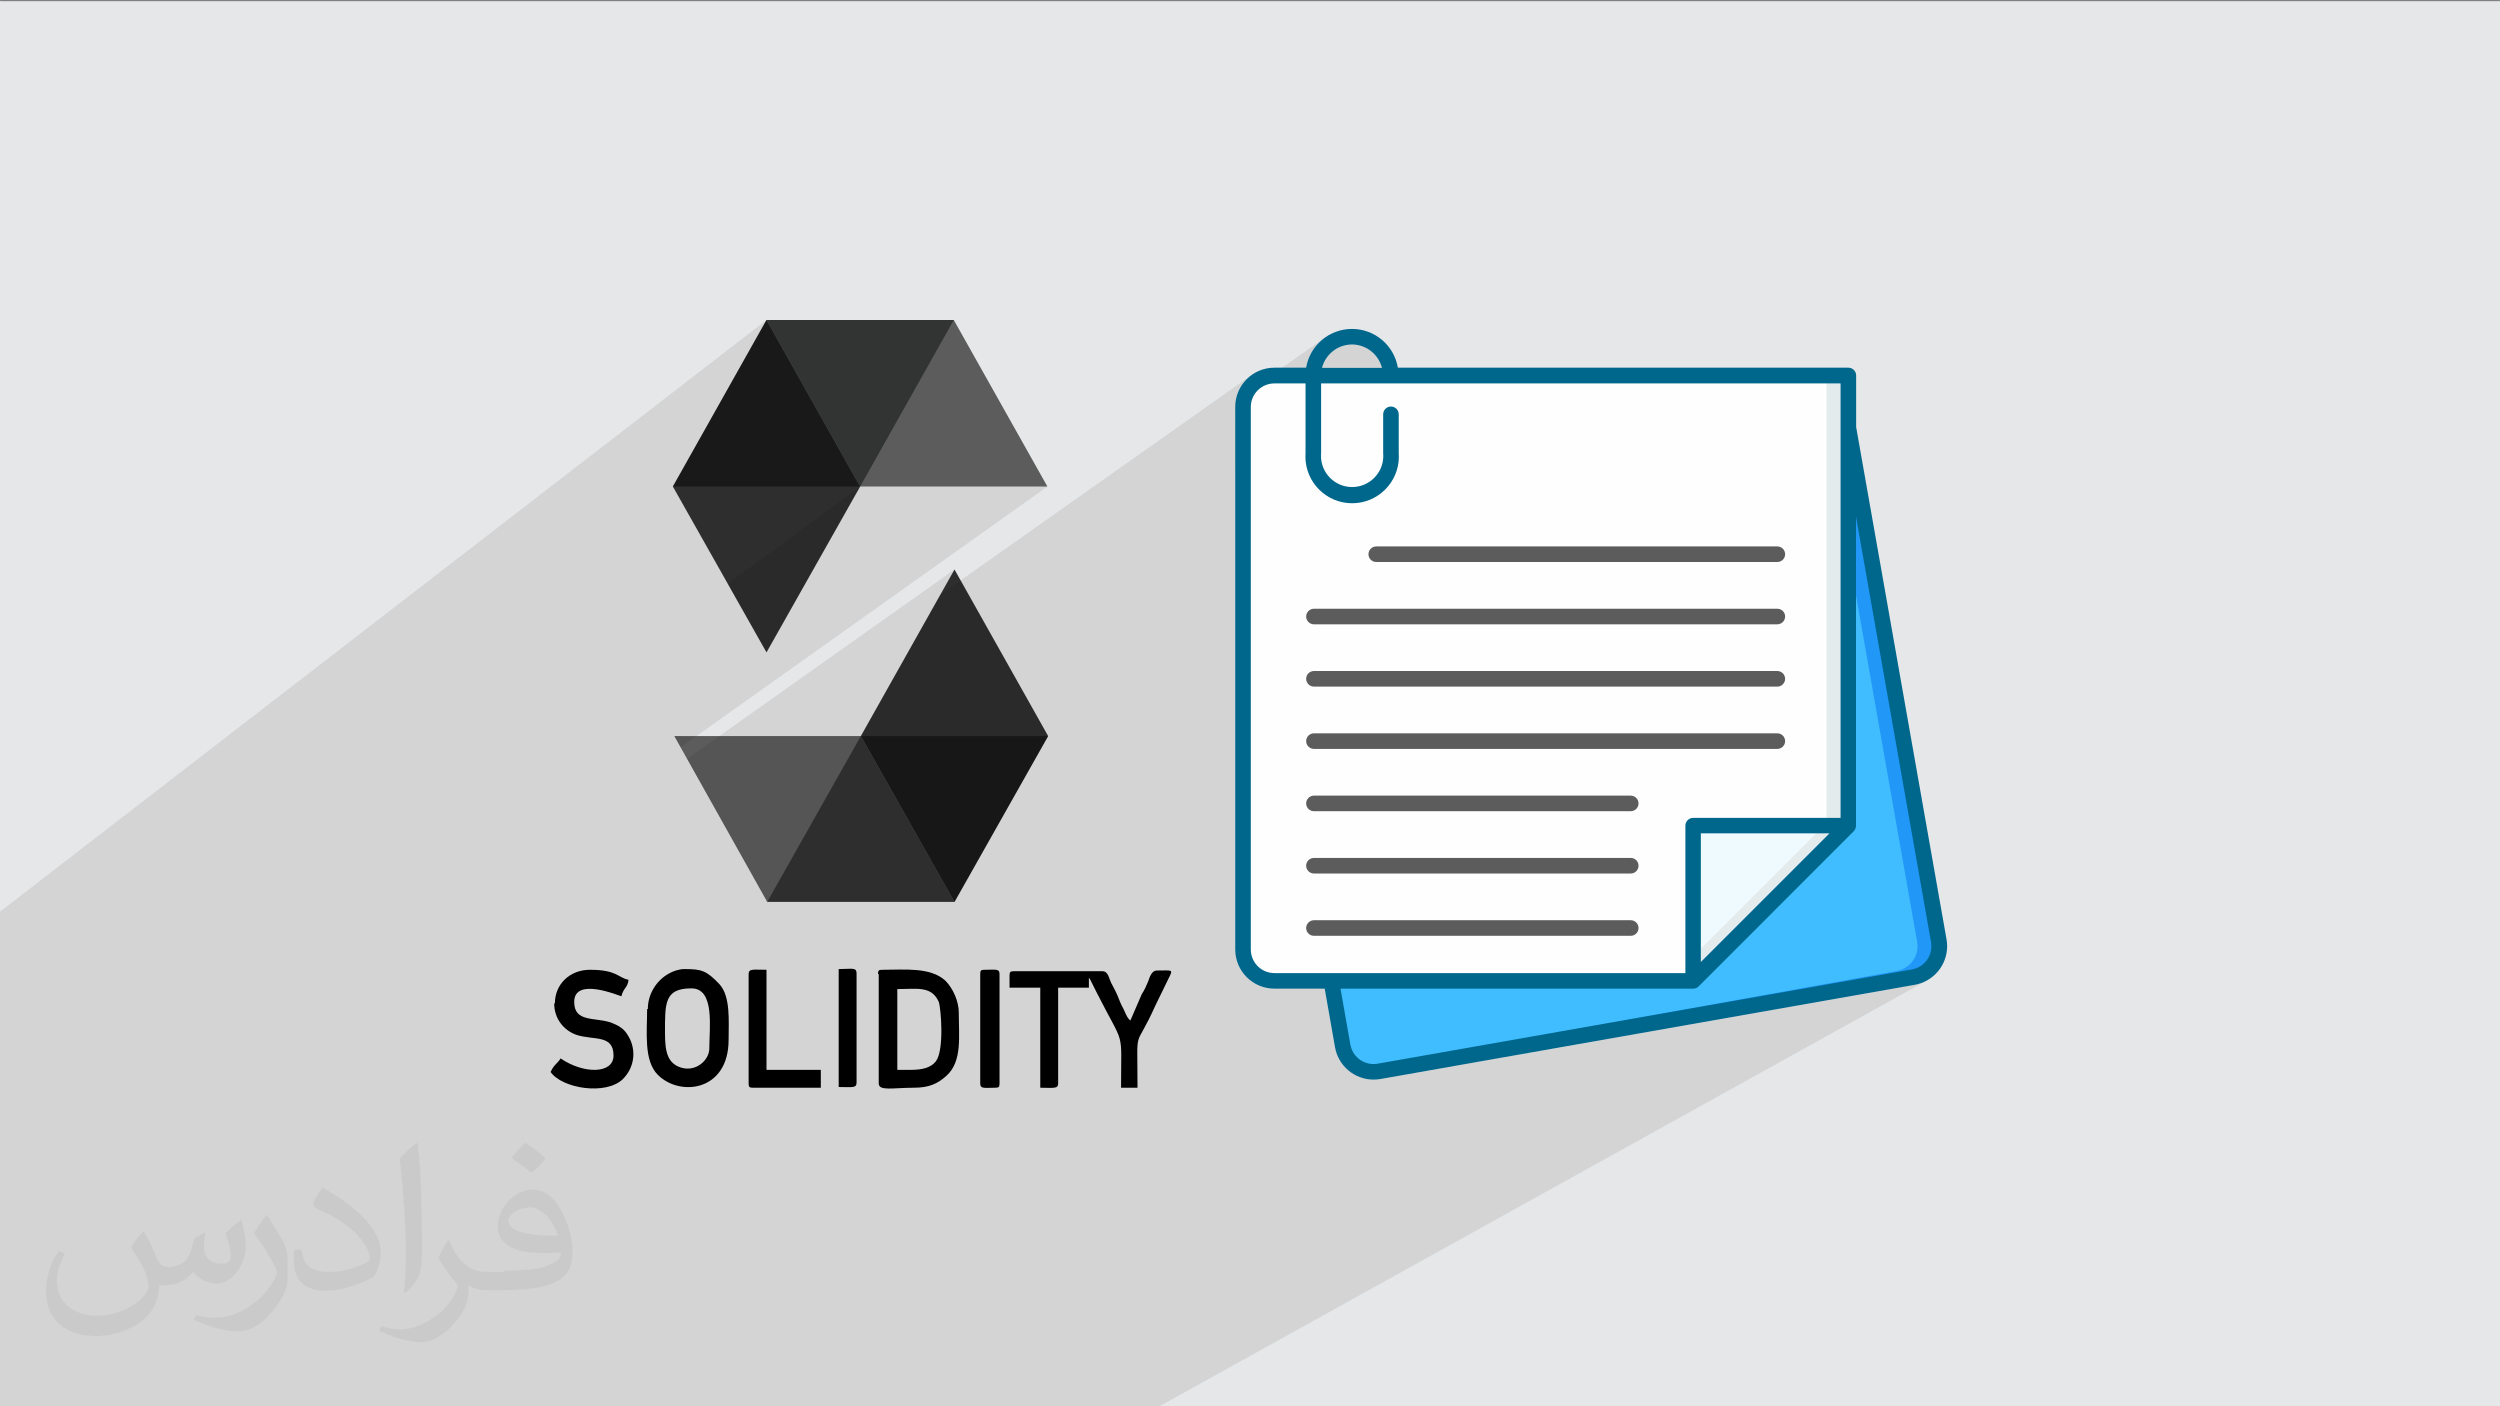 <?xml version="1.0" encoding="UTF-8"?>
<!DOCTYPE svg PUBLIC "-//W3C//DTD SVG 1.1//EN" "http://www.w3.org/Graphics/SVG/1.1/DTD/svg11.dtd">
<!-- Creator: CorelDRAW -->
<svg xmlns="http://www.w3.org/2000/svg" xml:space="preserve" width="3.703in" height="2.083in" version="1.1" style="shape-rendering:geometricPrecision; text-rendering:geometricPrecision; image-rendering:optimizeQuality; fill-rule:evenodd; clip-rule:evenodd"
viewBox="0 0 3703.33 2083.33"
 xmlns:xlink="http://www.w3.org/1999/xlink"
 xmlns:xodm="http://www.corel.com/coreldraw/odm/2003">
 <rect x="0" y="0" width="3703.33" height="2083.33" fill="#808080" stroke="none"/>
 <defs>
  <style type="text/css">
   <![CDATA[
    .fil3 {fill:#FEFEFE}
    .fil4 {fill:black}
    .fil0 {fill:#E6E7E8}
    .fil12 {fill:#00678C;fill-rule:nonzero}
    .fil11 {fill:#2197F7;fill-rule:nonzero}
    .fil9 {fill:#40BDFF;fill-rule:nonzero}
    .fil13 {fill:#5C5C5D;fill-rule:nonzero}
    .fil8 {fill:#E4EBED;fill-rule:nonzero}
    .fil10 {fill:#EFFAFE;fill-rule:nonzero}
    .fil2 {fill:#373435;fill-opacity:0.031}
    .fil1 {fill:#373435;fill-opacity:0.102}
    .fil5 {fill:black;fill-opacity:0.451}
    .fil6 {fill:black;fill-opacity:0.6}
    .fil7 {fill:black;fill-opacity:0.8}
   ]]>
  </style>
 </defs>
 <g id="Layer_x0020_1">
  <polygon class="fil0" points="-4.67,1.74 3704.66,1.74 3704.66,2084.93 -4.67,2084.93 "/>
  <polygon class="fil1" points="936.08,2084.93 904.39,2084.93 882.04,2084.93 869.41,2084.93 792.55,2084.93 772.27,2084.93 746.87,2084.93 733.67,2084.93 714.14,2084.93 711.06,2084.93 705.25,2084.93 686.35,2084.93 681.3,2084.93 672.92,2084.93 642.46,2084.93 621.44,2084.93 621.1,2084.93 610.71,2084.93 600.36,2084.93 600.31,2084.93 580.72,2084.93 576.16,2084.93 573.44,2084.93 558,2084.93 557.99,2084.93 557.05,2084.93 543.5,2084.93 517.15,2084.93 516.33,2084.93 496.79,2084.93 496.78,2084.93 491.07,2084.93 488.09,2084.93 484.84,2084.93 474.02,2084.93 452.17,2084.93 449.4,2084.93 443.22,2084.93 381.73,2084.93 370.58,2084.93 366.89,2084.93 315.39,2084.93 314.44,2084.93 308.8,2084.93 308.39,2084.93 269.8,2084.93 261.89,2084.93 252.46,2084.93 241.15,2084.93 225.96,2084.93 188.29,2084.93 143.62,2084.93 143.61,2084.93 141.17,2084.93 138.8,2084.93 126.7,2084.93 96.34,2084.93 80.91,2084.93 79.53,2084.93 78.58,2084.93 74.94,2084.93 61.13,2084.93 37,2084.93 35.15,2084.93 26.93,2084.93 18.93,2084.93 -4.67,2084.93 -4.67,2056.37 -4.67,2050.31 -4.67,2049.66 -4.67,2026.65 -4.67,1975.74 -4.67,1904.21 -4.67,1902.51 -4.67,1867.32 -4.67,1848.26 -4.67,1827.15 -4.67,1806.43 -4.67,1783.4 -4.67,1657.81 -4.67,1477.76 -4.67,1354.06 1135.39,474.07 996.66,720.81 1077.86,864.61 1274.11,720.81 1551.56,720.81 1008.16,1107.12 1017.73,1124.21 1413.89,843.65 1392.89,881.02 1855.37,554.62 1850.91,557.96 1846.79,561.7 1843.04,565.83 1839.7,570.29 1836.8,575.07 1834.35,580.14 1832.4,585.47 1830.97,591.02 1830.67,592.99 1962.94,499.93 1958.25,503.56 1953.89,507.58 1949.88,511.96 1946.25,516.7 1943.03,521.74 1940.24,527.09 1937.92,532.72 1936.09,538.59 1934.77,544.7 1829.78,618.29 1829.78,621.5 1977.66,517.9 1980.85,515.98 1984.2,514.31 1987.7,512.93 1991.31,511.82 1995.03,511.01 1998.85,510.51 2002.74,510.32 2006.63,510.51 2010.44,511.02 2014.16,511.83 2017.78,512.94 2021.26,514.33 2024.61,515.99 2027.8,517.91 2030.83,520.07 2033.67,522.48 2036.31,525.11 2038.74,527.95 2040.93,530.99 2042.89,534.22 2044.58,537.63 2046,541.2 2047.13,544.93 1829.78,695.54 1829.78,1406.64 1830.09,1412.57 1830.97,1418.33 1832.4,1423.89 1834.35,1429.21 1836.8,1434.28 1839.7,1439.06 1843.04,1443.53 1846.78,1447.65 1850.91,1451.39 1855.37,1454.73 1860.15,1457.63 1865.22,1460.08 1870.55,1462.03 1876.1,1463.46 1881.86,1464.35 1887.79,1464.65 1887.79,1464.65 1962.32,1464.65 1977.59,1551.45 1978.72,1556.55 1980.29,1561.46 1982.26,1566.15 1984.61,1570.61 1987.32,1574.83 1990.37,1578.78 1993.73,1582.44 1997.39,1585.79 2001.33,1588.82 2005.51,1591.51 2009.93,1593.83 2014.54,1595.78 2019.34,1597.33 2024.31,1598.46 2029.41,1599.16 2034.63,1599.4 2034.65,1599.4 2034.68,1599.4 2034.7,1599.4 2034.72,1599.4 2035.99,1599.38 2037.26,1599.34 2038.53,1599.28 2039.8,1599.18 2041.07,1599.06 2042.33,1598.91 2043.58,1598.73 2044.83,1598.52 2836.49,1458.93 2841.59,1457.78 2846.5,1456.21 2851.2,1454.23 2855.67,1451.87 1714.57,2084.93 1708.8,2084.93 1080.33,2084.93 "/>
  <path class="fil2" d="M214.02 1826.24c7,11 11,21 16,32 3,7 5,19 21,19 5,0 11,-2 17,-5 7,-4 11,-9 14,-17l6 -21 15 -8 1 1c-2,8 -2,15 -2,21 0,18 15,24 27,24 7,0 13,-4 13,-10 0,-8 -4,-23 -8,-35 7,-7 14,-14 23,-20l1 1c4,15 6,30 6,40 0,9 -4,21 -8,28 -7,14 -20,25 -36,25 -12,0 -25,-6 -34,-17l0 0c-9,11 -22,20 -43,20l-7 0c-1,14 -4,24 -9,33 -13,25 -50,42 -85.01,42 -49,0 -74.01,-28 -74.01,-66 0,-23 8,-45 19,-60l9 4c-7,14 -12,27 -12,40 0,35 28,52 61,52 31,0 69.01,-20 75.01,-42 -2,-25 -12,-36 -26,-59 4,-8 10,-15 17,-23l1 0 0 0 2 -1 0 0 0 0 0 0 0 0 0 0 0 0 0 0 0 0 0 0 0 2 0 0 0.01 -0.01zm564.05 -133.01c10,6 21,14 30,23 -6,8 -12,15 -21,21 -10,-8 -20,-15 -30,-22 7,-8 14,-15 20,-22l0 0 0 0 0 0 0 0 0 0 0 0 0 0 0 0 0 0 1 0 0 0 0 -0zm5 96.01c-17,0 -30,11 -30,19 0,17 34,23 73.01,22 -5,-20 -23,-42 -43,-42l0 0 0 0 0 0 0 0 0 0 0 0 0 0 0 0 0 0 0 0 0 1 0 0 0 0zm-38 93.01c22,0 41,-1 55,-4 16,-4 30,-12 30,-18 0,-2 0,-3 0,-5 -9,1 -19,1 -28,1 -30,0 -52,-7 -61,-23 -2,-4 -4,-9 -4,-15 0,-16 7,-31 19,-42 10,-9 21,-14 33,-14 21,0 37,17 48,43 6,14 11,31 11,51 0,14 -4,25 -12,34 -16,15 -45,21 -90.01,21l-20 0 0 0 -5 0c-11,0 -19,-2 -26,-7l-1 0c0,2 0,5 0,8 0,10 -3,23 -10,33 -20,30 -42,43 -60,43 -19,0 -42,-7 -63,-17l4 -7c7,3 16,5 29,5 34,0 78.01,-33 84.01,-65 -1,-2 -4,-6 -7,-9 -10,-12 -16,-22 -22,-32 5,-10 9,-18 14,-25l2 0c14,30 28,46 57,46l5 0 0 0 21 0 0 -1 0 0 0 0 0 0 -3 -1 0 0 -0 -0zm-147.01 31c2,-13 3,-29 3,-43l0 -21c0,-39 -5,-96.01 -9,-133.01 7,-8 17,-17 25,-23l2 1c5,47 6,101.01 6,151.01 0,13 0,26 -2,35 -1,12 -8,21 -22,35l-3 -2 0 0 0 0 0 0 0 0 0 0 0 0 0 0 0 0 0 0 0 0 -0 0zm-151.02 -62.01c1,19 10,33 41,33 20,0 36,-5 55,-14 3,-2 5,-4 5,-5 0,-11 -9,-27 -24,-41 -15,-13 -33,-25 -52,-32 -6,-3 -8,-6 -8,-8 0,-6 7,-16 13,-24l2 0c21,11 43,27 60,44 15,16 25,33 25,51 0,13 -4,26 -11,37 -23,11 -47,20 -70.01,20 -29,0 -48,-13 -48,-45 0,-4 0,-9 1,-16l10 0 0 0 0 0 0 0 0 0 0 0 0 0 0 0 0 0 0 0 0 0 0 0 1 0 0 0 0 0zm-52 -52l18 29c7,11 13,22 13,41l0 24c0,19 -12,39 -32,60 -15,14 -29,19 -42,19 -19,0 -40,-6 -65,-17l3 -7c8,2 17,4 28,4 36,0 72.01,-26 89.01,-58 2,-4 3,-7 3,-9 0,-4 -2,-8 -4,-11 -9,-17 -19,-33 -30,-47 6,-9 11,-18 18,-27l2 0 0 0 1 0 0 0 0 0 0 0 0 0 0 0 0 0 0 0 0 0 0 0 -2 -1 0 0 0 -0z"/>
  <path class="fil2" d="M214.02 1826.24c7,11 11,21 16,32 3,7 5,19 21,19 5,0 11,-2 17,-5 7,-4 11,-9 14,-17l6 -21 15 -8 1 1c-2,8 -2,15 -2,21 0,18 15,24 27,24 7,0 13,-4 13,-10 0,-8 -4,-23 -8,-35 7,-7 14,-14 23,-20l1 1c4,15 6,30 6,40 0,9 -4,21 -8,28 -7,14 -20,25 -36,25 -12,0 -25,-6 -34,-17l0 0c-9,11 -22,20 -43,20l-7 0c-1,14 -4,24 -9,33 -13,25 -50,42 -85.01,42 -49,0 -74.01,-28 -74.01,-66 0,-23 8,-45 19,-60l9 4c-7,14 -12,27 -12,40 0,35 28,52 61,52 31,0 69.01,-20 75.01,-42 -2,-25 -12,-36 -26,-59 4,-8 10,-15 17,-23l1 0 0 0 2 -1 0 0 0 0 0 0 0 0 0 0 0 0 0 0 0 0 0 0 0 2 0 0 0.01 -0.01zm564.05 -133.01c10,6 21,14 30,23 -6,8 -12,15 -21,21 -10,-8 -20,-15 -30,-22 7,-8 14,-15 20,-22l0 0 0 0 0 0 0 0 0 0 0 0 0 0 0 0 0 0 1 0 0 0 0 -0zm5 96.01c-17,0 -30,11 -30,19 0,17 34,23 73.01,22 -5,-20 -23,-42 -43,-42l0 0 0 0 0 0 0 0 0 0 0 0 0 0 0 0 0 0 0 0 0 1 0 0 0 0zm-38 93.01c22,0 41,-1 55,-4 16,-4 30,-12 30,-18 0,-2 0,-3 0,-5 -9,1 -19,1 -28,1 -30,0 -52,-7 -61,-23 -2,-4 -4,-9 -4,-15 0,-16 7,-31 19,-42 10,-9 21,-14 33,-14 21,0 37,17 48,43 6,14 11,31 11,51 0,14 -4,25 -12,34 -16,15 -45,21 -90.01,21l-20 0 0 0 -5 0c-11,0 -19,-2 -26,-7l-1 0c0,2 0,5 0,8 0,10 -3,23 -10,33 -20,30 -42,43 -60,43 -19,0 -42,-7 -63,-17l4 -7c7,3 16,5 29,5 34,0 78.01,-33 84.01,-65 -1,-2 -4,-6 -7,-9 -10,-12 -16,-22 -22,-32 5,-10 9,-18 14,-25l2 0c14,30 28,46 57,46l5 0 0 0 21 0 0 -1 0 0 0 0 0 0 -3 -1 0 0 -0 -0zm-147.01 31c2,-13 3,-29 3,-43l0 -21c0,-39 -5,-96.01 -9,-133.01 7,-8 17,-17 25,-23l2 1c5,47 6,101.01 6,151.01 0,13 0,26 -2,35 -1,12 -8,21 -22,35l-3 -2 0 0 0 0 0 0 0 0 0 0 0 0 0 0 0 0 0 0 0 0 -0 0zm-151.02 -62.01c1,19 10,33 41,33 20,0 36,-5 55,-14 3,-2 5,-4 5,-5 0,-11 -9,-27 -24,-41 -15,-13 -33,-25 -52,-32 -6,-3 -8,-6 -8,-8 0,-6 7,-16 13,-24l2 0c21,11 43,27 60,44 15,16 25,33 25,51 0,13 -4,26 -11,37 -23,11 -47,20 -70.01,20 -29,0 -48,-13 -48,-45 0,-4 0,-9 1,-16l10 0 0 0 0 0 0 0 0 0 0 0 0 0 0 0 0 0 0 0 0 0 0 0 1 0 0 0 0 0zm-52 -52l18 29c7,11 13,22 13,41l0 24c0,19 -12,39 -32,60 -15,14 -29,19 -42,19 -19,0 -40,-6 -65,-17l3 -7c8,2 17,4 28,4 36,0 72.01,-26 89.01,-58 2,-4 3,-7 3,-9 0,-4 -2,-8 -4,-11 -9,-17 -19,-33 -30,-47 6,-9 11,-18 18,-27l2 0 0 0 1 0 0 0 0 0 0 0 0 0 0 0 0 0 0 0 0 0 0 0 -2 -1 0 0 0 -0z"/>
  <g id="_2141972086688">
   <path class="fil3" d="M1894.71 555.17l834.15 10.3 0 648.41 -220.81 248.55 -588.2 -10.86c0,0 -66.74,24.83 -78.4,-37.89 -11.66,-62.72 -1.31,-827.1 -1.31,-827.1l31.36 -28.75 23.22 -2.66z"/>
   <g>
    <path class="fil4" d="M1495.43 1443.02l0 20.12 45.54 0 0 148.26c19.06,0 26.47,2.12 26.47,-6.35l0 -141.9 45.54 0 0 -14.82c2.12,3.18 1.06,1.06 3.18,5.3l8.47 16.94c42.36,83.66 36,50.83 36,140.84l24.36 0c0,-97.43 -5.29,-50.83 26.48,-121.78l20.12 -41.3c6.35,-12.7 5.3,-10.59 -18,-10.59 -7.41,0 -10.59,9.53 -12.7,15.88 -3.18,7.41 -5.3,12.7 -9.53,19.06l-16.94 39.18c-5.3,-4.24 -7.41,-11.65 -10.59,-18 -4.23,-7.41 -5.29,-11.65 -8.47,-19.06 -3.18,-7.41 -6.35,-12.7 -9.53,-19.06 -3.18,-6.35 -4.24,-16.94 -12.7,-16.94l-131.31 0c-5.29,0 -6.35,1.06 -6.35,6.35l0 0 -0.01 -2.12z"/>
    <path class="fil4" d="M1349.3 1584.93l-20.12 0 0 -119.67c28.59,0 50.83,-5.29 61.42,19.06 3.18,8.47 8.47,70.95 -4.24,87.89 -7.41,9.53 -20.12,12.7 -37.06,12.7l0 0 0 0zm-47.65 -141.9l0 162.02c0,11.65 21.18,6.35 51.89,6.35 23.3,0 36,-6.35 48.71,-18 23.3,-21.18 18,-58.24 18,-93.19 0,-16.94 -8.47,-36.01 -20.12,-47.65 -22.24,-20.12 -60.36,-15.88 -93.19,-15.88 -5.3,0 -6.35,1.06 -6.35,6.35l0 0 1.06 0z"/>
    <path class="fil4" d="M985.02 1529.86c0,-43.42 -1.06,-65.66 39.18,-65.66 34.94,0 26.48,58.24 26.48,88.96 0,16.94 -19.06,34.94 -41.3,28.59 -21.18,-6.35 -24.36,-24.36 -24.36,-51.89l0 -0zm-26.48 -34.95c0,33.89 -5.3,76.25 15.88,97.43 32.83,32.83 104.84,24.36 104.84,-51.89 0,-27.54 3.17,-64.59 -13.77,-82.6 -19.06,-20.12 -26.48,-22.24 -51.89,-22.24 -7.41,0 -16.94,3.18 -22.24,6.35 -18,9.53 -31.77,29.65 -31.77,52.95l0 0 -1.06 0z"/>
    <path class="fil4" d="M820.87 1486.44c0,23.29 14.82,40.24 32.83,46.59 25.42,8.47 55.07,-1.06 55.07,30.71 0,27.54 -44.48,27.54 -78.37,4.24 -5.29,8.47 -9.53,8.47 -14.82,20.12 16.94,24.36 81.54,34.95 106.95,10.59 19.06,-19.06 20.12,-46.59 6.35,-66.71 -5.3,-8.47 -12.7,-12.71 -23.3,-16.94 -24.36,-8.47 -55.06,0 -55.06,-30.71 0,-38.13 67.77,-8.47 69.89,-8.47 3.18,-12.7 9.53,-12.7 10.59,-24.36 -15.88,-3.18 -16.94,-14.82 -57.19,-14.82 -29.65,0 -51.89,21.18 -51.89,49.77l0 0 -1.06 0z"/>
    <path class="fil4" d="M1108.91 1443.02l0 162.02c0,5.3 1.06,6.35 6.35,6.35l100.6 0 0 -26.48 -80.48 0 0 -148.25c-19.06,0 -26.48,-2.12 -26.48,6.35l0 0 0 0z"/>
    <path class="fil4" d="M1452.02 1443.02l0 162.02c0,8.47 6.35,6.35 22.24,6.35 5.3,0 6.35,-1.06 6.35,-6.35l0 -162.02c0,-8.47 -6.35,-6.35 -22.24,-6.35 -5.3,0 -6.35,1.06 -6.35,6.35l0 0z"/>
    <path class="fil4" d="M1242.34 1610.34c19.06,0 26.48,2.12 26.48,-6.35l0 -162.02c0,-9.53 -7.41,-6.35 -26.48,-6.35l0 174.73 0 0 0 -0z"/>
    <polygon class="fil5" points="1412.83,474.07 1274.11,720.81 996.66,720.81 1135.39,474.07 "/>
    <polygon class="fil6" points="1274.11,720.81 1551.56,720.81 1412.83,474.07 1135.39,474.07 "/>
    <polygon class="fil7" points="1135.39,966.49 1274.11,720.81 1135.39,474.07 996.66,720.81 "/>
    <polygon class="fil5" points="1136.44,1336.07 1275.17,1090.39 1552.62,1090.39 1413.89,1336.07 "/>
    <polygon class="fil6" points="1275.17,1090.39 998.78,1090.39 1136.44,1336.07 1413.89,1336.07 "/>
    <polygon class="fil7" points="1413.89,843.65 1275.17,1090.39 1413.89,1336.07 1552.62,1090.39 "/>
   </g>
   <rect class="fil8" x="2705.79" y="565.47" width="23.07" height="648.41"/>
   <path class="fil9" d="M2747.33 765.29l0 458.01c-0.06,2.42 -1.02,4.73 -2.68,6.5l-229.95 229.95c-1.72,1.72 -4.06,2.68 -6.5,2.68 -0.04,0 -0.1,-0 -0.15,-0l-538.59 -2.98c6.35,35.97 18.07,158.62 88.25,119.19 1.91,-1.07 4.39,-0.21 6.56,-0.6l768.62 -139.55c17.8,-3.17 30.78,-18.67 30.78,-36.76 0,-2.14 -0.19,-4.28 -0.55,-6.39l-111.21 -630.46 -4.57 0.42z"/>
   <polygon class="fil10" points="2517.42,1430.82 2715.85,1232.39 2517.42,1232.39 "/>
   <path class="fil11" d="M2863.11 1395.33l-111.22 -630.46 -4.61 0.41 0 104.43 92.71 525.57c0.37,2.11 0.56,4.25 0.56,6.39 0,18.09 -12.98,33.58 -30.78,36.76l-762.81 138.44c3.48,1.07 7.11,1.61 10.75,1.61 2.2,-0 4.39,-0.21 6.56,-0.6l768.62 -139.41c17.8,-3.17 30.78,-18.67 30.78,-36.76 0,-2.14 -0.19,-4.28 -0.55,-6.39l0 0z"/>
   <polygon class="fil8" points="2692.78,1232.39 2517.42,1407.75 2517.42,1430.82 2715.85,1232.39 "/>
   <path class="fil12" d="M1887.79 1464.65l74.53 0 15.28 86.8c4.87,27.68 28.92,47.9 57.04,47.94 0.03,0 0.06,0 0.09,0 3.38,0 6.79,-0.3 10.11,-0.87l791.65 -139.59c27.71,-4.93 47.93,-29.05 47.93,-57.21 0,-3.34 -0.3,-6.7 -0.87,-9.99l-133.92 -759.12 0 -76.37c0,-6.37 -5.17,-11.54 -11.54,-11.54l-667.38 0c-5.61,-33.15 -34.35,-57.43 -67.97,-57.43 -33.63,0 -62.36,24.28 -67.98,57.42l-46.98 0c-32.02,0.02 -57.99,25.98 -58.01,58l0 803.93c0.02,32.02 25.98,57.98 58,58l0 0zm858.33 -233.32l0 0c2.06,-2.17 3.22,-5.04 3.28,-8.03l0 -458.01 111.17 630.46c0.35,1.98 0.52,4 0.52,6.02 0,16.97 -12.19,31.5 -28.9,34.44l-791.38 139.56c-2,0.35 -4.04,0.53 -6.07,0.53 -16.95,0 -31.46,-12.17 -34.4,-28.86l-14.59 -82.79 522.39 0c0,-0 0,-0 0,-0 3.06,0 6,-1.21 8.17,-3.37l229.81 -229.95zm-226.58 193.82l0 -190.59 190.59 0 -190.59 190.59zm-516.8 -914.82c20.94,0.13 39.16,14.34 44.4,34.61l-88.83 0c5.24,-20.28 23.49,-34.5 44.44,-34.61l-0 0zm-149.88 92.3c0.2,-19.16 15.78,-34.59 34.94,-34.61l46.14 -0 0 103.23c-0.11,1.67 -0.19,3.37 -0.19,5.05 0,38.22 31,69.22 69.22,69.22 38.22,0 69.22,-31 69.22,-69.22 0,-1.68 -0.07,-3.38 -0.19,-5.05l-0 -57.45c0,-6.37 -5.16,-11.54 -11.53,-11.54 -6.37,0 -11.54,5.17 -11.54,11.54l0 57.45c0.12,1.37 0.19,2.75 0.19,4.13 0,25.48 -20.67,46.15 -46.15,46.15 -25.48,0 -46.15,-20.67 -46.15,-46.15 0,-1.37 0.07,-2.76 0.19,-4.13l-0 -103.23 769.55 0 0 643.62 -218.37 0c-6.37,-0 -11.54,5.16 -11.54,11.53l0 218.42 -608.86 0c-19.28,-0.03 -34.91,-15.65 -34.93,-34.93l0 -804.02z"/>
   <path class="fil13" d="M2038.69 832.57l594.19 0c6.37,0 11.54,-5.17 11.54,-11.54 0,-6.37 -5.17,-11.54 -11.54,-11.54l-594.19 0c-6.37,-0 -11.54,5.16 -11.54,11.54 0,6.37 5.17,11.54 11.54,11.54l-0 0z"/>
   <path class="fil13" d="M1946.4 924.87l686.48 0c6.37,0 11.54,-5.17 11.54,-11.54 0,-6.37 -5.17,-11.54 -11.54,-11.54l-686.48 0c-6.37,0 -11.54,5.17 -11.54,11.54 0,6.37 5.17,11.54 11.54,11.54l0 0z"/>
   <path class="fil13" d="M1946.4 1017.16l686.48 0c6.37,0 11.54,-5.17 11.54,-11.54 0,-6.37 -5.17,-11.54 -11.54,-11.54l-686.48 0c-6.37,0 -11.54,5.17 -11.54,11.54 0,6.37 5.17,11.54 11.54,11.54l0 0z"/>
   <path class="fil13" d="M1946.4 1109.45l686.48 0c6.37,0 11.54,-5.17 11.54,-11.54 0,-6.37 -5.17,-11.54 -11.54,-11.54l-686.48 0c-6.37,-0 -11.54,5.16 -11.54,11.53 0,6.37 5.17,11.54 11.54,11.54l0 0z"/>
   <path class="fil13" d="M1946.4 1201.75l469.31 0c6.37,0 11.54,-5.17 11.54,-11.54 0,-6.37 -5.17,-11.54 -11.54,-11.54l-469.31 0c-6.37,0 -11.54,5.17 -11.54,11.54 0,6.37 5.17,11.54 11.54,11.54l0 0z"/>
   <path class="fil13" d="M1946.4 1294.04l469.31 0c6.37,0 11.54,-5.17 11.54,-11.54 0,-6.37 -5.17,-11.54 -11.54,-11.54l-469.31 0c-6.37,0 -11.54,5.17 -11.54,11.54 0,6.37 5.17,11.54 11.54,11.54l0 0z"/>
   <path class="fil13" d="M1946.4 1386.34l469.31 0c6.37,-0 11.54,-5.17 11.54,-11.54 0,-6.37 -5.17,-11.54 -11.54,-11.54l-469.31 0c-6.37,-0 -11.54,5.16 -11.54,11.54 0,6.37 5.17,11.54 11.54,11.54l0 0z"/>
  </g>
 </g>
</svg>
